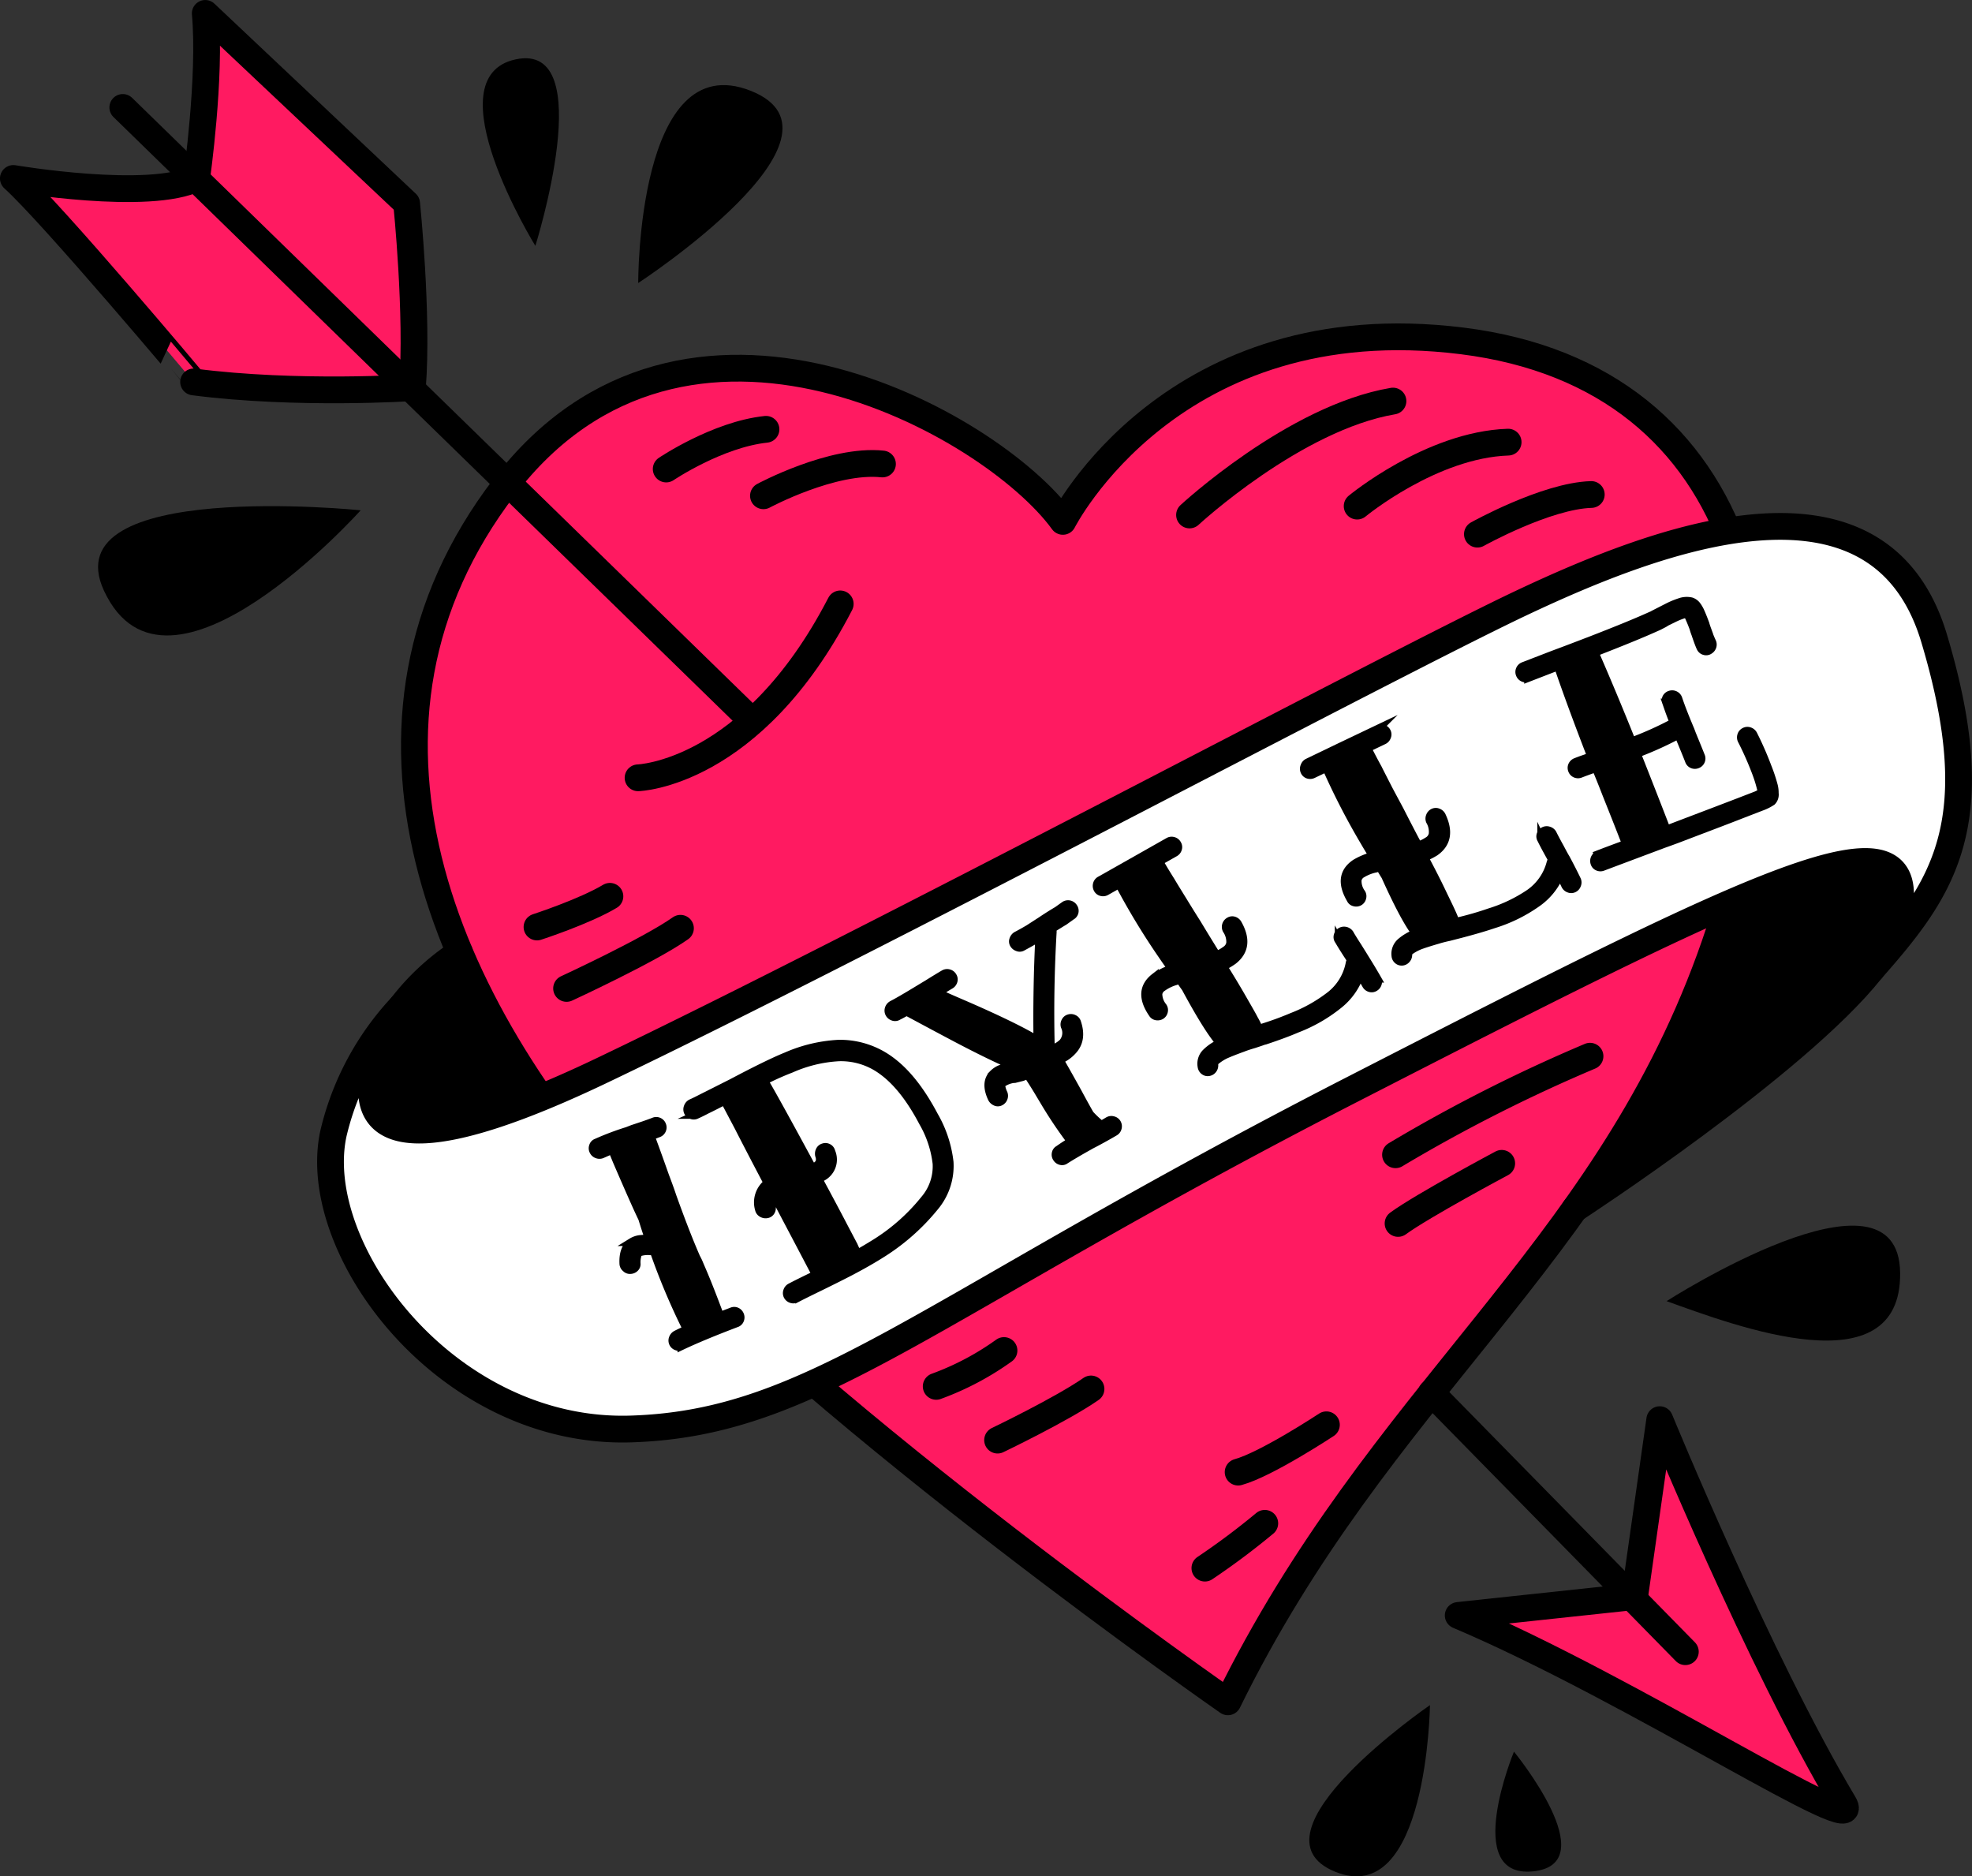 <svg id="Calque_1" data-name="Calque 1" xmlns="http://www.w3.org/2000/svg" viewBox="0 0 372.11 354.01"><rect x="0" y="0" width="372.11" height="354.01" fill="#333333" stroke="none"/><defs><style>.cls-1{fill:#ff1a61;}.cls-1,.cls-2,.cls-3,.cls-4{stroke:#000;}.cls-1,.cls-2,.cls-3{stroke-linecap:round;stroke-linejoin:round;stroke-width:5.05px;}.cls-2{fill:none;}.cls-3{fill:#fff;}.cls-4{stroke-miterlimit:10;stroke-width:1.51px;}</style></defs><path class="cls-1" d="M280.25,320.3l33.29-3.56,4.74-33.38S337,329,353,355.79C357.61,363.44,313.57,334.42,280.25,320.3Z" transform="translate(-5.09 -15.51)"/><polygon points="324.4 171.31 343.57 163.99 354.1 162.73 358.92 166.5 358.92 174.32 353.13 184.08 336.38 199.28 318.06 213.54 301.32 224.41 312.29 203.78 321.85 182.97 324.4 171.31"/><polygon points="92 176.36 79.58 185.57 70.37 199.67 71.56 210.46 78.19 214.3 94.01 210.12 111.85 202.79 92 176.36"/><path d="M106.11,61.9S86.52,30.1,102.4,26.71,106.11,61.9,106.11,61.9Z" transform="translate(-5.09 -15.51)"/><path d="M125.52,68.91s-.23-44.73,21.2-36.28S125.52,68.91,125.52,68.91Z" transform="translate(-5.09 -15.51)"/><path d="M73.15,111.79s-58.27-6-48.44,15.17C36.6,152.56,73.15,111.79,73.15,111.79Z" transform="translate(-5.09 -15.51)"/><path d="M319.57,261s43.84-28.14,44.07-5.31C363.86,277.58,332.49,265.64,319.57,261Z" transform="translate(-5.09 -15.51)"/><path d="M290.77,346s17.43,21.26,3.53,22.59C280.88,369.89,290.77,346,290.77,346Z" transform="translate(-5.09 -15.51)"/><path d="M274.92,337.22s-.48,38.57-17.93,31.42S274.92,337.22,274.92,337.22Z" transform="translate(-5.09 -15.51)"/><path class="cls-1" d="M205.65,113.88S226.29,73,281,79.83,348.33,140,327.69,196.45s-62.29,81.84-90.9,140.15c0,0-75-52.15-111.9-92S66.22,151.9,100.26,107.36,192.25,95.41,205.65,113.88Z" transform="translate(-5.09 -15.51)"/><path class="cls-2" d="M125.49,162.26s21.49-.58,38.15-32.81" transform="translate(-5.09 -15.51)"/><path class="cls-1" d="M7.61,49.18s25.71,4.37,34.59-.06c0,0,2.71-19.13,1.62-31.08l38,35.85s2.17,21,1.09,34.77c0,0-21.73,1.44-41.29-1.09C41.65,87.57,14.85,55.7,7.61,49.18Z" transform="translate(-5.09 -15.51)"/><line class="cls-2" x1="270.09" y1="262.78" x2="318.02" y2="311.63"/><path class="cls-3" d="M80.9,205.33s-27.36,43.27,37.83,12.12c51.44-24.58,149.21-76.78,173.83-88.36s67-28.25,77.5,6.88,1.55,47.3-11.85,62.51h0a23.55,23.55,0,0,0,4.35-7.46c7.5-25.72-20.57-11.88-102.23,30s-101.4,63-136.17,64.1S63.32,251.13,68,229.4A52.8,52.8,0,0,1,80.9,205.33Z" transform="translate(-5.09 -15.51)"/><path class="cls-2" d="M181.75,277.08a53,53,0,0,0,12.79-6.76" transform="translate(-5.09 -15.51)"/><path class="cls-2" d="M193.33,287.22s12.08-5.79,17.63-9.65" transform="translate(-5.09 -15.51)"/><path class="cls-2" d="M305.12,214.79a297.52,297.52,0,0,0-36.7,18.59" transform="translate(-5.09 -15.51)"/><path class="cls-2" d="M288.46,235s-15,8-19.56,11.34" transform="translate(-5.09 -15.51)"/><path class="cls-2" d="M255.38,284.33s-11.34,7.48-16.66,8.93" transform="translate(-5.09 -15.51)"/><path class="cls-2" d="M232.45,311.37a138.83,138.83,0,0,0,11.3-8.45" transform="translate(-5.09 -15.51)"/><path class="cls-2" d="M112,202s15.69-7.24,21.49-11.35" transform="translate(-5.09 -15.51)"/><path class="cls-2" d="M106.42,190.41s8.93-2.9,13.76-5.79" transform="translate(-5.09 -15.51)"/><path class="cls-2" d="M130.8,104s9.66-6.52,18.83-7.49" transform="translate(-5.09 -15.51)"/><path class="cls-2" d="M149.15,109.05s13-7,22.46-6" transform="translate(-5.09 -15.51)"/><path class="cls-2" d="M229.55,112.67s19.8-18.35,38.39-21.49" transform="translate(-5.09 -15.51)"/><path class="cls-2" d="M261.18,111s14-11.59,28.49-12.07" transform="translate(-5.09 -15.51)"/><path class="cls-2" d="M283.87,116.29s13-7.24,21.49-7.48" transform="translate(-5.09 -15.51)"/><path class="cls-2" d="M358.21,198.48c-14.21,17.93-55.94,45.11-55.94,45.11" transform="translate(-5.09 -15.51)"/><path class="cls-2" d="M80.9,205.33a44.59,44.59,0,0,1,10.91-10.09" transform="translate(-5.09 -15.51)"/><path class="cls-4" d="M122.74,254c-.11-2,.41-3.37,1.54-4.15a3.88,3.88,0,0,1,1.66-.56,14,14,0,0,1,1.53-.06l.06,0c-.44-1.26-.85-2.53-1.24-3.81l-.67-1.42q-1.47-3.21-4.2-9.55c-.4-1-.68-1.64-.82-2l-1.94.86a1.27,1.27,0,0,1-.9,0,1.21,1.21,0,0,1-.69-.61,1.13,1.13,0,0,1-.06-.95,1,1,0,0,1,.62-.66,52.74,52.74,0,0,1,5.83-2.2l1-.39c1.81-.59,3.14-1.05,4-1.39a1.14,1.14,0,0,1,.92,0,1.15,1.15,0,0,1,.64.66,1.14,1.14,0,0,1,0,.92,1.15,1.15,0,0,1-.66.64l-1.48.56q.9,2.37,2.72,7.52.94,2.49,1.35,3.75,2.56,7.14,4.53,11.63a10.45,10.45,0,0,1,.61,1.29l.61,1.42q1.14,2.67,2.74,6.92a12.26,12.26,0,0,1,.46,1.39l2.26-.86a1.12,1.12,0,0,1,.95,0,1.23,1.23,0,0,1,.62.67,1.2,1.2,0,0,1,0,.91,1.09,1.09,0,0,1-.69.65q-6.4,2.43-10.35,4.3a1.07,1.07,0,0,1-.91.06,1.14,1.14,0,0,1-.7-.64,1.16,1.16,0,0,1,0-.93,1.31,1.31,0,0,1,.62-.69c.65-.33,1.31-.64,2-.94a127.29,127.29,0,0,1-6.24-14.79,4.23,4.23,0,0,1-.9,0,5.21,5.21,0,0,0-1.85.25,1,1,0,0,0-.32.51,4.76,4.76,0,0,0-.19,1.56,1,1,0,0,1-.29.86,1.25,1.25,0,0,1-.86.38,1.06,1.06,0,0,1-.86-.32A1.15,1.15,0,0,1,122.74,254Z" transform="translate(-5.09 -15.51)"/><path class="cls-4" d="M135.5,223.65c.59-.26,1.2-.56,1.85-.9q2-1,5.84-2.94,6.9-3.65,10.24-5a28.15,28.15,0,0,1,9.91-2.36,16,16,0,0,1,9.88,3.22q4.42,3.28,8.15,10.35a22.58,22.58,0,0,1,2.89,8.74,12,12,0,0,1-2.8,8.46,40.57,40.57,0,0,1-9.88,8.76c-1.68,1.07-3.62,2.18-5.84,3.35q-2,1.05-5.79,2.91-3.15,1.53-4.61,2.29a1.15,1.15,0,0,1-.91.08,1.21,1.21,0,0,1-.72-.58,1.13,1.13,0,0,1-.07-.92,1.23,1.23,0,0,1,.63-.75q1.44-.76,4.61-2.29l.27-.14a1.08,1.08,0,0,1-.34-.37q-2.73-5.21-7.73-14.68a2.34,2.34,0,0,0-.38,2.26,1.24,1.24,0,0,1-.13.92,1.06,1.06,0,0,1-.75.53,1.34,1.34,0,0,1-.94-.16,1.1,1.1,0,0,1-.56-.73,4.64,4.64,0,0,1,1.6-5q-3.6-6.85-5.5-10.58l-2.6-4.92c-1.25.65-2.38,1.23-3.4,1.72-.68.36-1.31.67-1.9.93a1.14,1.14,0,0,1-.94.05,1.17,1.17,0,0,1-.7-.62,1.2,1.2,0,0,1,0-.91A1.27,1.27,0,0,1,135.5,223.65Zm24,14.26q2.9,5.37,4.79,9l1.89,3.59c.21.48.38.85.51,1.09s.19.36.23.43c1.19-.67,2.32-1.35,3.37-2a37,37,0,0,0,9.27-8.24,9.58,9.58,0,0,0,2.27-6.74,20.18,20.18,0,0,0-2.6-7.8q-3.55-6.75-7.74-9.75a13.07,13.07,0,0,0-8.1-2.51,25.6,25.6,0,0,0-9,2.17,52.93,52.93,0,0,0-5.1,2.28q1.75,2.91,9.07,16.43a2.9,2.9,0,0,0,.75-.39,1.51,1.51,0,0,0,.65-.79,2,2,0,0,0-.09-1.15,1.36,1.36,0,0,1,.09-.93,1.07,1.07,0,0,1,.7-.61,1.14,1.14,0,0,1,.94.08,1.09,1.09,0,0,1,.55.74,3.73,3.73,0,0,1-1.55,4.71A4,4,0,0,1,159.5,237.91Z" transform="translate(-5.09 -15.51)"/><path class="cls-4" d="M192.25,222.75q-1.4-3,.23-4.63a4.11,4.11,0,0,1,1.59-1,14.41,14.41,0,0,1,1.76-.47.54.54,0,0,1,.19,0,2.14,2.14,0,0,1,.32,0q-4.5-1.94-10.91-5.32-.9-.47-4.59-2.44l-4.31-2.31a.8.8,0,0,1-.29-.25c-.52.3-1.07.6-1.65.89a1.07,1.07,0,0,1-1,.11,1.23,1.23,0,0,1-.71-.61,1.17,1.17,0,0,1-.07-.9,1.31,1.31,0,0,1,.61-.75c1.44-.74,3.52-2,6.27-3.67l.37-.22q2-1.25,3.15-1.92a1.19,1.19,0,0,1,.91-.12,1.18,1.18,0,0,1,.76.58,1.09,1.09,0,0,1,.12.91,1.24,1.24,0,0,1-.56.72c-.67.39-1.47.89-2.43,1.49a3.18,3.18,0,0,0,.64.26q1.35.62,5,2.19,8.29,3.62,12.42,6l.28.12.51.26q-.13-9.68.35-19.37a8,8,0,0,1-.8.54c-.77.45-1.56.89-2.38,1.33a1,1,0,0,1-.91.07,1.33,1.33,0,0,1-.73-.58,1,1,0,0,1-.07-.91,1.33,1.33,0,0,1,.58-.73c.76-.39,1.51-.82,2.28-1.27l2.34-1.51c1.49-1,2.52-1.62,3.07-1.94l1.4-1a1.22,1.22,0,0,1,1.67.39,1.16,1.16,0,0,1,.19.9,1.13,1.13,0,0,1-.58.76l-1.4,1c-.38.22-1.14.69-2.27,1.4a1.94,1.94,0,0,1,.12.56q-.63,10.76-.37,21.49l.33.57a4.75,4.75,0,0,0,2-1.21,2.85,2.85,0,0,0,.34-3,1.17,1.17,0,0,1,.09-.93,1.08,1.08,0,0,1,.7-.59,1.21,1.21,0,0,1,.93.09,1.08,1.08,0,0,1,.59.7q1.1,3.3-.86,5.35a6.81,6.81,0,0,1-2.44,1.71q1.17,2,3.48,6.17,1.53,2.84,2.26,4.09a18.38,18.38,0,0,0,2.14,2l1.3-.77a1.17,1.17,0,0,1,.92-.11,1.15,1.15,0,0,1,.74.54,1.18,1.18,0,0,1,.12.92,1.16,1.16,0,0,1-.55.74c-.9.53-2.1,1.21-3.58,2-.54.28-.94.48-1.18.63q-2.59,1.44-4.54,2.66a1,1,0,0,1-.87.2,1.2,1.2,0,0,1-.77-.54,1.13,1.13,0,0,1-.18-.91,1,1,0,0,1,.52-.72c.76-.54,1.54-1.05,2.34-1.52a82.36,82.36,0,0,1-4.88-7.24c-.23-.38-.56-.94-1-1.67-1-1.69-1.8-2.9-2.28-3.65-.3.13-.65.26-1,.4l-1.47.37a.34.34,0,0,0-.18,0,4.64,4.64,0,0,0-2.17.85.89.89,0,0,0-.19.39,4.64,4.64,0,0,0,.45,1.49,1.2,1.2,0,0,1,0,.89,1.21,1.21,0,0,1-.62.68,1,1,0,0,1-.92,0A1.4,1.4,0,0,1,192.25,222.75Z" transform="translate(-5.09 -15.51)"/><path class="cls-4" d="M212.74,181.55l6-3.39,6.85-3.88a1.17,1.17,0,0,1,.92-.1,1.16,1.16,0,0,1,.74.59,1.07,1.07,0,0,1,.1.92,1.2,1.2,0,0,1-.57.7l-2.95,1.67c.42.74,1.16,2,2.22,3.68q.27.48,2.31,3.78c1.35,2.2,2.21,3.57,2.56,4.11.75,1.24,1.45,2.4,2.11,3.47l1.62,2.63a8.26,8.26,0,0,0,1.69-.95,1.94,1.94,0,0,0,.9-1.35,4,4,0,0,0-.69-2.46,1.23,1.23,0,0,1,.49-1.66,1.09,1.09,0,0,1,.91-.11,1.28,1.28,0,0,1,.71.58q2.45,4.32-.82,6.93a12.63,12.63,0,0,1-1.92,1.15c1.5,2.4,2.72,4.45,3.68,6.13s1.66,2.86,2.14,3.8a12.67,12.67,0,0,1,.64,1.24l.16.53.06.11a2.53,2.53,0,0,0,.45-.19,59.82,59.82,0,0,0,5.88-2.14,28.41,28.41,0,0,0,7.22-4.08,10.06,10.06,0,0,0,3.61-5.93,1.37,1.37,0,0,1,.26-.64c-.14-.25-.37-.62-.71-1.13-.74-1.15-1.27-2-1.59-2.57a1.07,1.07,0,0,1-.19-1,1.19,1.19,0,0,1,.56-.73,1.25,1.25,0,0,1,.91-.13,1.35,1.35,0,0,1,.77.51c.33.6.87,1.45,1.59,2.57.53.86.95,1.51,1.24,2,.94,1.5,1.73,2.82,2.37,3.94a1.17,1.17,0,0,1,.1.92,1.2,1.2,0,0,1-.59.75,1.08,1.08,0,0,1-.91.1,1.2,1.2,0,0,1-.71-.58c-.34-.59-.72-1.23-1.15-1.91a12.45,12.45,0,0,1-4,5.64,29.13,29.13,0,0,1-7.88,4.53q-2.31,1-6,2.23c-.16,0-.54.17-1.15.37l-1,.33c-.83.24-1.52.47-2.05.68-1.38.5-2.47.93-3.24,1.27a8.6,8.6,0,0,0-1.89,1.21.93.93,0,0,0-.29.72,1.27,1.27,0,0,1-.24.87,1.2,1.2,0,0,1-.76.49,1.07,1.07,0,0,1-.88-.19,1.19,1.19,0,0,1-.49-.81,2.94,2.94,0,0,1,.89-2.73,8.93,8.93,0,0,1,2.57-1.72l0,0q-2.29-2.59-6.49-10.38c-.41-.56-.78-1.09-1.11-1.6l-.75.28a8,8,0,0,0-2.51,1.21,1.69,1.69,0,0,0-.78,1.21,3.83,3.83,0,0,0,.85,2.37,1.1,1.1,0,0,1,.2.9,1.17,1.17,0,0,1-.5.77,1.27,1.27,0,0,1-.92.17,1.06,1.06,0,0,1-.74-.52q-2.91-4.27.44-6.86a12.69,12.69,0,0,1,3.19-1.6c-.6-.81-1.18-1.64-1.75-2.48a135.22,135.22,0,0,1-8.17-13.47l-2.42,1.37a1.22,1.22,0,0,1-.9.13,1.1,1.1,0,0,1-.74-.56,1.23,1.23,0,0,1-.11-.94A1.18,1.18,0,0,1,212.74,181.55Z" transform="translate(-5.09 -15.51)"/><path class="cls-4" d="M251.84,159.37l6.23-3,7.11-3.39a1.17,1.17,0,0,1,.92,0,1.19,1.19,0,0,1,.7.64,1.1,1.1,0,0,1,0,.92,1.2,1.2,0,0,1-.62.67l-3.06,1.46c.37.76,1,2,2,3.82q.24.5,2,3.93c1.21,2.29,2,3.71,2.28,4.28.66,1.29,1.28,2.5,1.86,3.61q.75,1.44,1.44,2.73a7.66,7.66,0,0,0,1.74-.83,1.94,1.94,0,0,0,1-1.29,4,4,0,0,0-.52-2.5,1.17,1.17,0,0,1,0-.92,1.19,1.19,0,0,1,.64-.7,1.1,1.1,0,0,1,.92,0,1.23,1.23,0,0,1,.67.62q2.13,4.49-1.29,6.86a13.7,13.7,0,0,1-2,1c1.33,2.49,2.41,4.62,3.24,6.36s1.46,3,1.88,3.94c.26.55.44,1,.55,1.28s.09.38.12.54a.61.61,0,0,1,.05.12,4.13,4.13,0,0,0,.47-.16,59.23,59.23,0,0,0,6-1.73,28.32,28.32,0,0,0,7.49-3.57,10.08,10.08,0,0,0,4-5.67,1.35,1.35,0,0,1,.31-.62c-.12-.26-.33-.65-.63-1.18-.66-1.2-1.13-2.09-1.41-2.68a1.07,1.07,0,0,1-.12-.95,1.2,1.2,0,0,1,1.52-.75,1.26,1.26,0,0,1,.73.55c.3.62.77,1.51,1.42,2.68.47.89.83,1.57,1.1,2q1.25,2.34,2.09,4.1a1.17,1.17,0,0,1,0,.92,1.19,1.19,0,0,1-.64.7,1.1,1.1,0,0,1-.92,0,1.2,1.2,0,0,1-.67-.62c-.29-.62-.63-1.28-1-2a12.27,12.27,0,0,1-4.35,5.37,28.92,28.92,0,0,1-8.17,4q-2.37.81-6.18,1.81l-1.17.3-1,.26c-.85.18-1.55.36-2.09.53-1.42.41-2.52.76-3.33,1.05a9,9,0,0,0-2,1.07,1,1,0,0,0-.34.7,1.25,1.25,0,0,1-.3.85,1.19,1.19,0,0,1-.79.45,1.12,1.12,0,0,1-.87-.26,1.17,1.17,0,0,1-.43-.84,2.93,2.93,0,0,1,1.08-2.66,9.14,9.14,0,0,1,2.68-1.55l.06,0q-2.13-2.74-5.76-10.8c-.37-.59-.71-1.14-1-1.67l-.77.22a8,8,0,0,0-2.59,1,1.7,1.7,0,0,0-.86,1.15A3.79,3.79,0,0,0,262,184a1.11,1.11,0,0,1,.13.91,1.14,1.14,0,0,1-.55.74,1.2,1.2,0,0,1-.93.1,1,1,0,0,1-.7-.57q-2.61-4.45.91-6.81a12.84,12.84,0,0,1,3.3-1.37c-.55-.86-1.07-1.72-1.58-2.6a133.58,133.58,0,0,1-7.22-14l-2.51,1.2a1.25,1.25,0,0,1-.91.07,1.1,1.1,0,0,1-.69-.61,1.17,1.17,0,0,1,0-1A1.19,1.19,0,0,1,251.84,159.37Z" transform="translate(-5.09 -15.51)"/><path class="cls-4" d="M306.63,176.71c1-.39,2.79-1.06,5.33-2a1,1,0,0,1-.19-.32q-1.15-3-3.55-9-1.29-3.33-2-4.95c-1.18.41-2.15.77-2.9,1.06a1.2,1.2,0,0,1-.93,0,1.13,1.13,0,0,1-.64-.66,1.14,1.14,0,0,1,0-.92,1.24,1.24,0,0,1,.72-.66c.75-.3,1.7-.64,2.84-1l0-.06,0-.05q-3.82-9.88-6.21-16.88l-.11,0-5.53,2.14a1.14,1.14,0,0,1-.92,0,1.17,1.17,0,0,1-.65-.66,1.14,1.14,0,0,1,0-.92,1.17,1.17,0,0,1,.66-.65l5.54-2.14c2.95-1.09,5.29-2,7-2.65q7.74-3,11.54-4.73a6.41,6.41,0,0,0,.72-.34l.43-.23c.32-.17.54-.27.65-.32.5-.27.95-.51,1.35-.71a15.46,15.46,0,0,1,2.24-.93,3.87,3.87,0,0,1,2.21-.15,2.18,2.18,0,0,1,1.09.81,6.23,6.23,0,0,1,.57.95c.27.59.61,1.41,1,2.47.07.28.2.66.38,1.15a19.62,19.62,0,0,0,.86,2.2,1.2,1.2,0,0,1,.09.91,1.3,1.3,0,0,1-.59.74,1.08,1.08,0,0,1-.92.13,1.1,1.1,0,0,1-.71-.57c-.17-.32-.51-1.2-1-2.65a11.22,11.22,0,0,1-.36-1.09c-.37-1-.68-1.71-.9-2.18a3.29,3.29,0,0,0-.34-.53l-.6.11a13.25,13.25,0,0,0-2,.82l-1.31.64a3.81,3.81,0,0,1-.58.35l-.48.25a8.48,8.48,0,0,1-.83.39q-3.81,1.73-11.6,4.75,3.44,7.88,7,16.76l.28-.11a64.12,64.12,0,0,0,7.62-3.46c-.58-1.38-1-2.63-1.39-3.75a1.09,1.09,0,0,1,0-.9,1.16,1.16,0,0,1,.71-.59,1.23,1.23,0,0,1,1.55.73q.72,2.19,2.3,5.92l.3.8c.75,1.83,1.31,3.19,1.66,4.09a1.15,1.15,0,0,1,0,1,1.18,1.18,0,0,1-.67.61,1.2,1.2,0,0,1-.91,0,1.14,1.14,0,0,1-.65-.69c-.35-.91-.9-2.25-1.63-4-.13-.34-.24-.6-.31-.79,0,0,0-.08,0-.12a65.73,65.73,0,0,1-7.68,3.49l-.22.09q2.57,6.47,5.41,13.81a1.19,1.19,0,0,1,.08.55l2.32-.89q7.19-2.73,11-4.19l3.73-1.44c.44-.21.79-.37,1.05-.47,0-.2-.09-.46-.17-.78a25,25,0,0,0-1-3.17,59.21,59.21,0,0,0-2.6-5.87,1.24,1.24,0,0,1-.11-1,1.15,1.15,0,0,1,.59-.71,1.17,1.17,0,0,1,.95-.08,1.26,1.26,0,0,1,.72.6,61.44,61.44,0,0,1,2.7,6.16,30.6,30.6,0,0,1,1.15,3.45,5.49,5.49,0,0,1,.18,1.49,1.87,1.87,0,0,1-.5,1.56,9.18,9.18,0,0,1-2,1l-3.78,1.46c-2.53,1-6.2,2.38-11,4.21-1.05.41-2.28.86-3.69,1.36q-9.81,3.68-11.45,4.3a1.2,1.2,0,0,1-.91,0,1.07,1.07,0,0,1-.64-.66,1.25,1.25,0,0,1,.68-1.6Z" transform="translate(-5.09 -15.51)"/><line class="cls-2" x1="23.17" y1="20.27" x2="141.53" y2="135.66"/></svg>